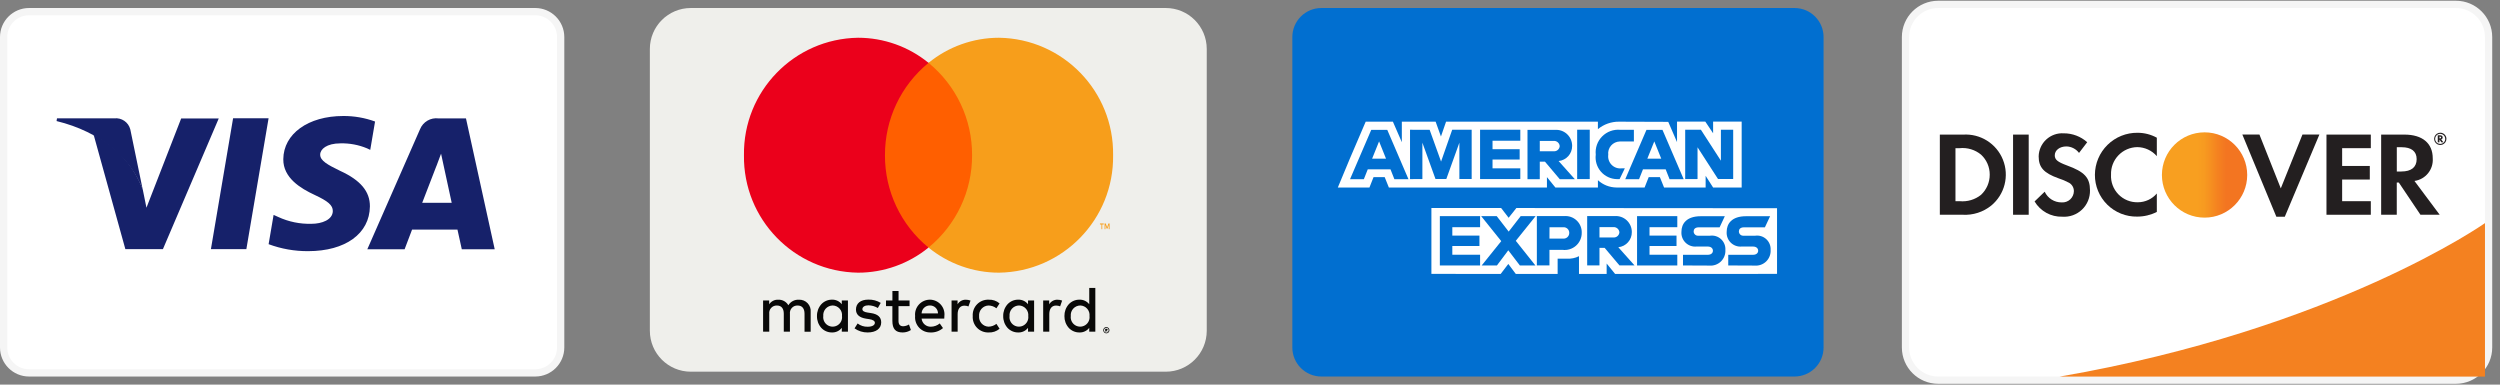 <svg width="312" height="48" viewBox="0 0 312 48" fill="none" xmlns="http://www.w3.org/2000/svg">
<rect x="0" y="0" width="312" height="48" fill="#808080" stroke="none"/>
<path d="M86.215 1H145.49C148.313 1 150.602 3.289 150.602 6.113V41.274C150.602 44.098 148.313 46.387 145.49 46.387H86.215C83.391 46.387 81.102 44.098 81.102 41.274V6.113C81.102 3.289 83.391 1 86.215 1Z" fill="#EFEFEB"/>
<path d="M138.07 41.601C137.915 41.597 137.776 41.501 137.717 41.357C137.658 41.213 137.689 41.048 137.797 40.935C137.907 40.824 138.074 40.79 138.219 40.851C138.266 40.87 138.309 40.898 138.346 40.934C138.381 40.971 138.409 41.014 138.428 41.062C138.448 41.109 138.458 41.16 138.458 41.211C138.458 41.263 138.448 41.313 138.428 41.361C138.409 41.408 138.382 41.452 138.346 41.489C138.31 41.525 138.266 41.553 138.219 41.572C138.172 41.592 138.121 41.602 138.07 41.601ZM138.07 40.913C138.031 40.913 137.991 40.921 137.955 40.937C137.92 40.952 137.889 40.973 137.862 41C137.835 41.028 137.814 41.06 137.799 41.096C137.769 41.172 137.769 41.256 137.799 41.331C137.814 41.367 137.835 41.4 137.862 41.427C137.889 41.454 137.92 41.476 137.955 41.491C137.991 41.507 138.031 41.515 138.07 41.514C138.109 41.515 138.148 41.507 138.184 41.491C138.218 41.476 138.25 41.454 138.276 41.427C138.303 41.4 138.324 41.367 138.339 41.331C138.369 41.256 138.369 41.172 138.339 41.096C138.324 41.06 138.303 41.028 138.276 41C138.25 40.974 138.218 40.952 138.184 40.937C138.148 40.921 138.109 40.914 138.07 40.915V40.913ZM134.711 41.491C134.205 41.496 133.721 41.287 133.378 40.915C133.021 40.51 132.829 39.985 132.841 39.445C132.829 38.905 133.021 38.38 133.378 37.975C133.721 37.603 134.205 37.393 134.711 37.398C135.188 37.38 135.645 37.593 135.938 37.97L135.938 35.93H136.697V41.393H135.938V40.915C135.646 41.294 135.189 41.508 134.711 41.491ZM134.815 38.123C134.478 38.128 134.159 38.273 133.934 38.524C133.71 38.775 133.601 39.109 133.635 39.444C133.579 39.895 133.788 40.339 134.173 40.583C134.558 40.827 135.048 40.827 135.433 40.583C135.818 40.339 136.027 39.895 135.971 39.444C136.007 39.113 135.903 38.782 135.685 38.532C135.467 38.281 135.153 38.133 134.821 38.123H134.815ZM127.069 41.491C126.563 41.496 126.079 41.286 125.737 40.915C125.379 40.51 125.188 39.985 125.2 39.445C125.188 38.905 125.379 38.38 125.737 37.975C126.08 37.603 126.564 37.393 127.07 37.398C127.547 37.38 128.004 37.593 128.297 37.97L128.297 37.497H129.057V41.393H128.297V40.915C128.005 41.294 127.547 41.509 127.069 41.491ZM127.171 38.123C126.834 38.128 126.515 38.273 126.291 38.524C126.066 38.775 125.958 39.109 125.991 39.444C125.935 39.895 126.145 40.339 126.529 40.583C126.914 40.827 127.405 40.827 127.789 40.583C128.174 40.339 128.384 39.895 128.328 39.444C128.363 39.113 128.26 38.782 128.041 38.532C127.823 38.281 127.51 38.133 127.177 38.123L127.171 38.123ZM123.386 41.491C122.842 41.512 122.315 41.302 121.936 40.912C121.557 40.522 121.362 39.989 121.398 39.446C121.359 38.903 121.554 38.368 121.934 37.978C122.313 37.587 122.842 37.377 123.386 37.401C123.882 37.376 124.369 37.542 124.747 37.865L124.352 38.476C124.07 38.253 123.722 38.13 123.363 38.126C123.03 38.138 122.716 38.286 122.495 38.535C122.273 38.785 122.163 39.114 122.191 39.446C122.163 39.779 122.273 40.108 122.494 40.357C122.716 40.607 123.03 40.755 123.363 40.768C123.722 40.763 124.07 40.64 124.352 40.417L124.747 41.029C124.369 41.351 123.882 41.516 123.386 41.491ZM116.132 41.491C115.594 41.504 115.077 41.287 114.709 40.895C114.341 40.502 114.159 39.971 114.207 39.436C114.155 38.912 114.328 38.39 114.684 38.002C115.039 37.613 115.543 37.394 116.069 37.398C116.586 37.406 117.076 37.632 117.417 38.02C117.758 38.408 117.918 38.922 117.859 39.436C117.859 39.55 117.851 39.654 117.844 39.762H115.016C115.076 40.353 115.586 40.796 116.181 40.773C116.583 40.766 116.972 40.623 117.281 40.365L117.685 40.944C117.255 41.315 116.701 41.511 116.133 41.491L116.132 41.491ZM116.06 38.123C115.501 38.11 115.034 38.55 115.015 39.11H117.06C117.062 38.846 116.957 38.592 116.769 38.406C116.581 38.22 116.326 38.118 116.062 38.123H116.06ZM112.648 41.491C111.761 41.491 111.369 41.046 111.369 40.048V38.205H110.573V37.495H111.373V36.313H112.14V37.495H113.513V38.205H112.134V40.063C112.134 40.49 112.334 40.717 112.713 40.717C112.971 40.707 113.222 40.631 113.441 40.495L113.679 41.188C113.372 41.388 113.014 41.493 112.648 41.491ZM108.285 41.491C107.698 41.499 107.125 41.319 106.646 40.98L107.03 40.369C107.389 40.648 107.834 40.792 108.289 40.777C108.841 40.777 109.184 40.586 109.184 40.279C109.184 40.056 108.936 39.896 108.487 39.831L108.104 39.773C107.257 39.645 106.825 39.262 106.825 38.632C106.825 37.856 107.403 37.392 108.369 37.392C108.913 37.374 109.45 37.516 109.914 37.8L109.557 38.439C109.2 38.226 108.793 38.111 108.377 38.104C107.927 38.104 107.625 38.297 107.625 38.586C107.625 38.806 107.852 38.949 108.299 39.01L108.683 39.068C109.55 39.196 109.974 39.579 109.974 40.226C109.98 41.007 109.331 41.491 108.285 41.491ZM103.827 41.491C103.321 41.496 102.837 41.286 102.495 40.915C102.137 40.51 101.946 39.985 101.958 39.445C101.946 38.905 102.137 38.38 102.495 37.975C102.838 37.603 103.322 37.393 103.828 37.398C104.305 37.38 104.762 37.593 105.055 37.97V37.497H105.822V41.393H105.055V40.915C104.763 41.294 104.306 41.508 103.828 41.491L103.827 41.491ZM103.926 38.123C103.589 38.127 103.27 38.273 103.045 38.523C102.821 38.775 102.712 39.108 102.745 39.444C102.689 39.895 102.899 40.339 103.283 40.583C103.668 40.827 104.159 40.827 104.544 40.583C104.928 40.339 105.138 39.895 105.082 39.444C105.118 39.113 105.014 38.782 104.795 38.532C104.577 38.281 104.264 38.133 103.931 38.123H103.926ZM98.583 41.394H97.816V39.151C97.816 38.489 97.512 38.128 96.961 38.128C96.69 38.117 96.427 38.225 96.243 38.425C96.058 38.624 95.971 38.894 96.003 39.164L96.003 41.393H95.234V37.495H95.994V37.975C96.245 37.595 96.679 37.377 97.134 37.404C97.648 37.382 98.13 37.65 98.385 38.096C98.658 37.647 99.154 37.382 99.679 37.404L99.715 37.404C100.121 37.387 100.514 37.547 100.794 37.842C101.073 38.137 101.211 38.539 101.172 38.944L101.172 41.398H100.405V39.151C100.405 38.489 100.098 38.128 99.542 38.128C99.271 38.117 99.008 38.225 98.824 38.425C98.639 38.624 98.551 38.894 98.583 39.164L98.583 41.393L98.583 41.394ZM138.006 41.394H137.927V41.034H138.088C138.125 41.031 138.162 41.042 138.192 41.064C138.216 41.085 138.23 41.116 138.229 41.149C138.229 41.176 138.219 41.202 138.199 41.221C138.177 41.243 138.147 41.256 138.116 41.257L138.23 41.393H138.142L138.036 41.265H138.002V41.393L138.006 41.394ZM130.949 41.394H130.189V37.495H130.94V37.975C131.154 37.612 131.548 37.393 131.969 37.404C132.17 37.404 132.368 37.44 132.556 37.51L132.303 38.23C132.141 38.164 131.967 38.131 131.792 38.133C131.266 38.133 130.952 38.53 130.952 39.193V41.393L130.949 41.394ZM119.514 41.394H118.754V37.495H119.505V37.975C119.719 37.612 120.113 37.393 120.534 37.404C120.735 37.404 120.933 37.44 121.121 37.51L120.865 38.243C120.703 38.177 120.529 38.144 120.354 38.146C119.829 38.146 119.514 38.542 119.514 39.206V41.393V41.394Z" fill="#080807"/>
<path d="M109.029 30.886H122.734V7.836H109.029V30.886Z" fill="#FF5F00"/>
<path d="M110.445 19.371C110.425 14.905 112.423 10.669 115.882 7.845C113.398 5.818 110.289 4.711 107.083 4.711C99.104 4.83 92.732 11.392 92.847 19.371C92.733 27.349 99.105 33.91 107.083 34.03C110.288 34.03 113.395 32.923 115.879 30.897C112.42 28.072 110.423 23.836 110.443 19.37" fill="#EB001B"/>
<path d="M137.955 28.604H137.854V27.891H137.999L138.17 28.381L138.331 27.891H138.474V28.603H138.373V28.064L138.217 28.53H138.111L137.955 28.066V28.604ZM137.56 28.604H137.461V28.012H137.275V27.891H137.746V28.012H137.56V28.603L137.56 28.604Z" fill="#F79E1B"/>
<path d="M138.915 19.371C139.029 27.349 132.656 33.911 124.678 34.03C121.471 34.03 118.363 32.923 115.879 30.896C119.338 28.072 121.336 23.835 121.316 19.37C121.336 14.905 119.338 10.669 115.88 7.845C118.364 5.818 121.472 4.711 124.678 4.711C132.657 4.829 139.03 11.392 138.915 19.371Z" fill="#F79E1B"/>
<path d="M3.626 1.453H66.799C68.551 1.453 69.972 2.874 69.972 4.626V43.364C69.972 45.117 68.551 46.537 66.799 46.537H3.626C1.874 46.537 0.453 45.117 0.453 43.364V4.626C0.453 2.874 1.874 1.453 3.626 1.453Z" fill="white" stroke="#F5F5F5" stroke-width="0.907"/>
<path d="M46.808 15.166C45.536 14.701 44.192 14.468 42.838 14.477C38.466 14.477 35.382 16.693 35.356 19.87C35.331 22.216 37.556 23.527 39.234 24.31C40.958 25.11 41.535 25.62 41.535 26.336C41.523 27.432 40.157 27.93 38.883 27.93C37.446 27.972 36.019 27.679 34.715 27.074L34.145 26.818L33.523 30.474C35.101 31.06 36.772 31.355 38.455 31.344C43.109 31.344 46.124 29.155 46.164 25.761C46.178 23.905 45.003 22.49 42.448 21.323C40.899 20.566 39.952 20.063 39.959 19.297C39.959 18.618 40.766 17.891 42.497 17.891C43.632 17.865 44.761 18.077 45.81 18.515L46.206 18.704L46.808 15.166Z" fill="#16216A"/>
<path d="M50.492 31.106H45.842L52.418 16.131C52.791 15.204 53.744 14.647 54.734 14.777L58.154 14.777L61.739 31.105H57.631C57.631 31.098 57.228 29.248 57.092 28.658H51.425C51.252 29.096 50.501 31.087 50.493 31.111L50.492 31.106ZM54.455 20.739L52.691 25.31H56.372C56.197 24.5 55.349 20.628 55.349 20.589L55.045 19.18C54.917 19.547 54.722 20.048 54.595 20.38C54.494 20.643 54.46 20.737 54.46 20.741L54.455 20.739Z" fill="#16216A"/>
<path d="M22.611 14.781L18.277 25.924L17.819 23.66C16.701 20.689 14.512 18.244 11.684 16.805L15.646 31.095H20.331L27.3 14.781H22.611Z" fill="#16216A"/>
<path d="M14.255 14.77H7.112L7.059 15.108C12.613 16.46 16.289 19.732 17.812 23.658L16.262 16.148C16.031 15.252 15.174 14.664 14.255 14.77Z" fill="#16216A"/>
<path d="M26.322 31.095L29.09 14.758H33.519L30.745 31.095H26.322Z" fill="#16216A"/>
<path d="M161.283 4.626C161.283 2.623 162.907 1 164.909 1H223.956C225.959 1 227.582 2.623 227.582 4.626V43.364C227.582 45.367 225.959 46.99 223.956 46.99H164.909C162.907 46.99 161.283 45.367 161.283 43.364V4.626Z" fill="#016FD0"/>
<path d="M178.639 34.182V25.961H187.343L188.278 27.179L189.243 25.961L221.774 25.985V34.174C221.774 34.174 220.014 34.174 219.057 34.184H201.562L200.509 32.888V34.184H197.058V31.971C196.598 32.206 196.083 32.312 195.567 32.281H194.393V34.184H189.169L188.236 32.94L187.288 34.184L178.639 34.182Z" fill="white"/>
<path d="M168.476 19.761L170.439 15.185H173.834L174.949 17.748V15.185H179.167L179.83 17.037L180.469 15.185H199.418V16.117C200.159 15.507 201.091 15.177 202.051 15.185L208.198 15.207L209.293 17.736V15.18H212.825L213.796 16.633V15.18H217.36V23.401H213.795L212.863 21.943V23.401H207.675L207.153 22.105H205.758L205.246 23.401H201.729C200.873 23.391 200.051 23.067 199.42 22.489L199.42 23.401H194.112L193.058 22.105V23.401H173.33L172.809 22.105H171.418L170.907 23.401H166.961" fill="white"/>
<path d="M171.13 16.211L168.482 22.367H170.207L170.695 21.135H173.535L174.021 22.367H175.777L173.133 16.211H171.13ZM172.109 17.644L172.974 19.798H171.241L172.109 17.644Z" fill="#016FD0"/>
<path d="M175.971 22.355V16.194L178.42 16.203L179.845 20.165L181.236 16.188H183.664V22.343H182.13V17.807L180.499 22.343H179.15L177.514 17.807V22.343L175.971 22.355Z" fill="#016FD0"/>
<path d="M184.713 22.349V16.188H189.735V17.564H186.268V18.617H189.654V19.914H186.268V21.006H189.735V22.343L184.713 22.349Z" fill="#016FD0"/>
<path d="M190.631 16.208V22.364H192.165V20.177H192.813L194.659 22.364H196.539L194.514 20.096C195.482 20 196.215 19.179 196.203 18.206C196.206 17.648 195.975 17.115 195.566 16.735C195.157 16.355 194.608 16.165 194.051 16.21H190.631V16.208ZM192.165 17.585H193.924C194.301 17.572 194.621 17.857 194.652 18.233C194.627 18.602 194.317 18.887 193.947 18.881L192.165 18.881V17.585Z" fill="#016FD0"/>
<path d="M198.401 22.349H196.83V16.188H198.401V22.349Z" fill="#016FD0"/>
<path d="M202.126 22.355H201.787C201.018 22.339 200.292 21.998 199.789 21.416C199.286 20.834 199.054 20.066 199.15 19.302C199.062 18.464 199.354 17.629 199.946 17.028C200.538 16.427 201.368 16.123 202.208 16.199H203.909V17.657H202.147C201.728 17.667 201.333 17.853 201.059 18.169C200.785 18.486 200.659 18.904 200.71 19.319C200.65 19.778 200.805 20.239 201.129 20.569C201.453 20.9 201.911 21.063 202.371 21.011H202.777L202.126 22.355Z" fill="#016FD0"/>
<path d="M205.477 16.211L202.83 22.367H204.553L205.041 21.135H207.877L208.362 22.367H210.124L207.479 16.211H205.477ZM206.456 17.644L207.322 19.798H205.588L206.456 17.644Z" fill="#016FD0"/>
<path d="M210.312 22.349V16.188H212.269L214.768 20.055V16.188H216.302V22.343H214.409L211.853 18.381V22.343L210.312 22.349Z" fill="#016FD0"/>
<path d="M179.693 33.132V26.977H184.715V28.353H181.249V29.405H184.635V30.701H181.249V31.794H184.715V33.131L179.693 33.132Z" fill="#016FD0"/>
<path d="M204.305 33.132V26.977H209.327V28.353H205.86V29.405H209.23V30.701H205.86V31.794H209.327V33.131L204.305 33.132Z" fill="#016FD0"/>
<path d="M184.911 33.132L187.356 30.093L184.854 26.977H186.793L188.283 28.903L189.778 26.977H191.642L189.171 30.054L191.62 33.132H189.681L188.233 31.237L186.814 33.132H184.911Z" fill="#016FD0"/>
<path d="M191.799 26.969V33.125H193.372V31.181H194.992C195.605 31.263 196.224 31.073 196.687 30.662C197.149 30.251 197.41 29.659 197.401 29.04C197.417 28.462 197.184 27.904 196.761 27.509C196.339 27.113 195.768 26.917 195.191 26.969H191.799ZM193.379 28.361H195.085C195.283 28.343 195.479 28.41 195.624 28.546C195.769 28.681 195.849 28.872 195.844 29.071C195.845 29.269 195.762 29.459 195.616 29.593C195.471 29.728 195.275 29.795 195.078 29.779L193.372 29.779L193.379 28.361Z" fill="#016FD0"/>
<path d="M198.08 26.966V33.122H199.614V30.935H200.262L202.108 33.122H203.988L201.963 30.854C202.931 30.758 203.665 29.937 203.652 28.964C203.655 28.406 203.424 27.872 203.015 27.493C202.606 27.113 202.057 26.923 201.501 26.967L198.08 26.966ZM199.614 28.343H201.373C201.75 28.33 202.07 28.615 202.101 28.991C202.076 29.36 201.766 29.645 201.396 29.639H199.614V28.343Z" fill="#016FD0"/>
<path d="M210.038 33.129V31.799H213.119C213.575 31.799 213.772 31.553 213.772 31.288C213.772 31.023 213.575 30.768 213.119 30.768H211.727C211.221 30.818 210.718 30.641 210.355 30.285C209.991 29.929 209.804 29.431 209.843 28.923C209.843 27.937 210.46 26.984 212.257 26.984H215.256L214.608 28.37H212.016C211.52 28.37 211.368 28.626 211.368 28.881C211.367 29.029 211.428 29.171 211.536 29.272C211.643 29.374 211.788 29.427 211.935 29.418H213.394C213.896 29.343 214.406 29.499 214.781 29.842C215.156 30.184 215.357 30.678 215.328 31.185C215.363 31.723 215.161 32.25 214.775 32.627C214.389 33.003 213.858 33.193 213.321 33.144L210.038 33.129Z" fill="#016FD0"/>
<path d="M215.685 33.129V31.799H218.765C219.222 31.799 219.419 31.553 219.419 31.288C219.419 31.023 219.222 30.768 218.765 30.768H217.374C216.867 30.818 216.365 30.641 216.001 30.285C215.638 29.929 215.45 29.431 215.489 28.923C215.489 27.937 216.107 26.984 217.904 26.984H220.908L220.26 28.37H217.661C217.166 28.37 217.013 28.626 217.013 28.881C217.013 29.029 217.073 29.171 217.181 29.272C217.288 29.374 217.433 29.427 217.581 29.418H219.039C219.541 29.343 220.051 29.499 220.426 29.842C220.801 30.184 221.002 30.677 220.973 31.185C221.008 31.723 220.807 32.25 220.421 32.627C220.035 33.003 219.503 33.193 218.966 33.144L215.685 33.129Z" fill="#016FD0"/>
<path d="M306.497 0.547H241.886C239.633 0.547 237.807 2.373 237.807 4.626V43.364C237.807 45.617 239.633 47.444 241.886 47.444H306.497C308.75 47.444 310.576 45.617 310.576 43.364V4.626C310.576 2.373 308.75 0.547 306.497 0.547Z" fill="white" stroke="#F5F5F5" stroke-width="0.907" stroke-linejoin="round"/>
<path d="M244.956 16.797H242.092V26.802H244.941C246.233 26.875 247.505 26.465 248.511 25.652C250.189 24.264 250.777 21.95 249.965 19.929C249.154 17.908 247.128 16.644 244.956 16.802V16.797ZM247.237 24.313C246.484 24.916 245.526 25.201 244.566 25.108H244.042V18.492H244.566C245.529 18.394 246.491 18.685 247.237 19.301C247.93 19.943 248.323 20.846 248.318 21.791C248.324 22.746 247.931 23.66 247.235 24.313L247.237 24.313Z" fill="#231F20"/>
<rect x="251.23" y="16.797" width="1.952" height="10.005" fill="#231F20"/>
<path d="M257.95 20.643C256.779 20.21 256.435 19.923 256.435 19.384C256.435 18.754 257.048 18.274 257.889 18.274C258.51 18.288 259.091 18.587 259.462 19.085L260.485 17.748C259.676 17.027 258.628 16.631 257.545 16.638C256.747 16.589 255.963 16.867 255.375 17.408C254.786 17.949 254.443 18.706 254.425 19.505C254.425 20.883 255.054 21.589 256.887 22.248C257.353 22.396 257.805 22.587 258.235 22.819C258.6 23.036 258.823 23.43 258.821 23.854C258.816 24.244 258.651 24.616 258.365 24.882C258.078 25.147 257.696 25.284 257.306 25.26C256.395 25.274 255.561 24.752 255.176 23.925L253.916 25.14C254.638 26.358 255.965 27.088 257.38 27.044C258.284 27.108 259.174 26.788 259.83 26.163C260.487 25.538 260.85 24.666 260.831 23.759C260.827 22.174 260.17 21.45 257.95 20.643Z" fill="#231F20"/>
<path d="M261.445 21.811C261.435 23.21 261.989 24.553 262.984 25.536C263.978 26.519 265.328 27.059 266.726 27.032C267.576 27.033 268.414 26.833 269.172 26.449V24.148C268.584 24.838 267.724 25.238 266.817 25.243C265.901 25.27 265.017 24.912 264.378 24.256C263.739 23.6 263.405 22.706 263.456 21.792C263.427 20.901 263.757 20.036 264.372 19.391C264.986 18.745 265.835 18.374 266.726 18.36C267.665 18.367 268.556 18.777 269.172 19.486V17.186C268.436 16.781 267.609 16.57 266.769 16.571C265.367 16.554 264.015 17.098 263.016 18.082C262.016 19.066 261.451 20.409 261.445 21.811Z" fill="#231F20"/>
<path d="M284.643 23.509L281.976 16.789H279.844L284.09 27.051H285.141L289.462 16.789H287.347L284.643 23.509Z" fill="#231F20"/>
<path d="M290.344 26.802H295.878V25.108H292.299V22.407H295.751V20.712H292.299V18.492H295.878V16.797H290.344V26.802Z" fill="#231F20"/>
<path d="M303.606 19.751C303.606 17.878 302.317 16.797 300.066 16.797H297.168V26.802H299.117V22.783H299.373L302.074 26.802H304.473L301.324 22.583C302.712 22.389 303.711 21.149 303.606 19.751ZM299.691 21.404H299.121V18.373H299.722C300.937 18.373 301.598 18.884 301.598 19.856C301.598 20.862 300.937 21.402 299.691 21.402V21.404Z" fill="#231F20"/>
<path d="M280.452 21.838C280.452 24.778 278.069 27.161 275.129 27.161C272.19 27.161 269.807 24.778 269.807 21.838C269.807 18.899 272.19 16.516 275.129 16.516C278.069 16.516 280.452 18.899 280.452 21.838Z" fill="url(#paint0_linear_585_653)"/>
<path d="M304.847 17.154C304.847 16.979 304.726 16.883 304.515 16.883H304.232V17.762H304.442V17.421L304.689 17.762H304.944L304.655 17.399C304.771 17.375 304.852 17.271 304.847 17.154ZM304.478 17.274H304.447V17.044H304.486C304.589 17.044 304.643 17.081 304.643 17.158C304.643 17.234 304.583 17.274 304.478 17.274Z" fill="#231F20"/>
<path d="M304.556 16.563C304.245 16.558 303.963 16.743 303.841 17.029C303.719 17.315 303.782 17.647 304 17.868C304.219 18.09 304.549 18.157 304.837 18.039C305.125 17.921 305.313 17.641 305.313 17.329C305.313 16.91 304.976 16.568 304.556 16.563ZM304.556 17.958C304.3 17.967 304.064 17.82 303.96 17.586C303.856 17.351 303.904 17.078 304.082 16.893C304.26 16.709 304.532 16.651 304.77 16.747C305.008 16.843 305.164 17.073 305.164 17.329C305.166 17.494 305.103 17.653 304.988 17.771C304.872 17.889 304.715 17.957 304.55 17.958L304.556 17.958Z" fill="#231F20"/>
<path d="M310.125 27.844C310.125 27.844 291.367 41.08 257.014 47.004H310.125V27.844Z" fill="#F48120"/>
<defs>
<linearGradient id="paint0_linear_585_653" x1="274.171" y1="20.337" x2="277.854" y2="20.337" gradientUnits="userSpaceOnUse">
<stop stop-color="#F89F20"/>
<stop offset="0.25" stop-color="#F79A20"/>
<stop offset="0.533" stop-color="#F58C20"/>
<stop offset="0.62" stop-color="#F58720"/>
<stop offset="0.723" stop-color="#F48120"/>
<stop offset="1" stop-color="#F37521"/>
</linearGradient>
</defs>
</svg>
